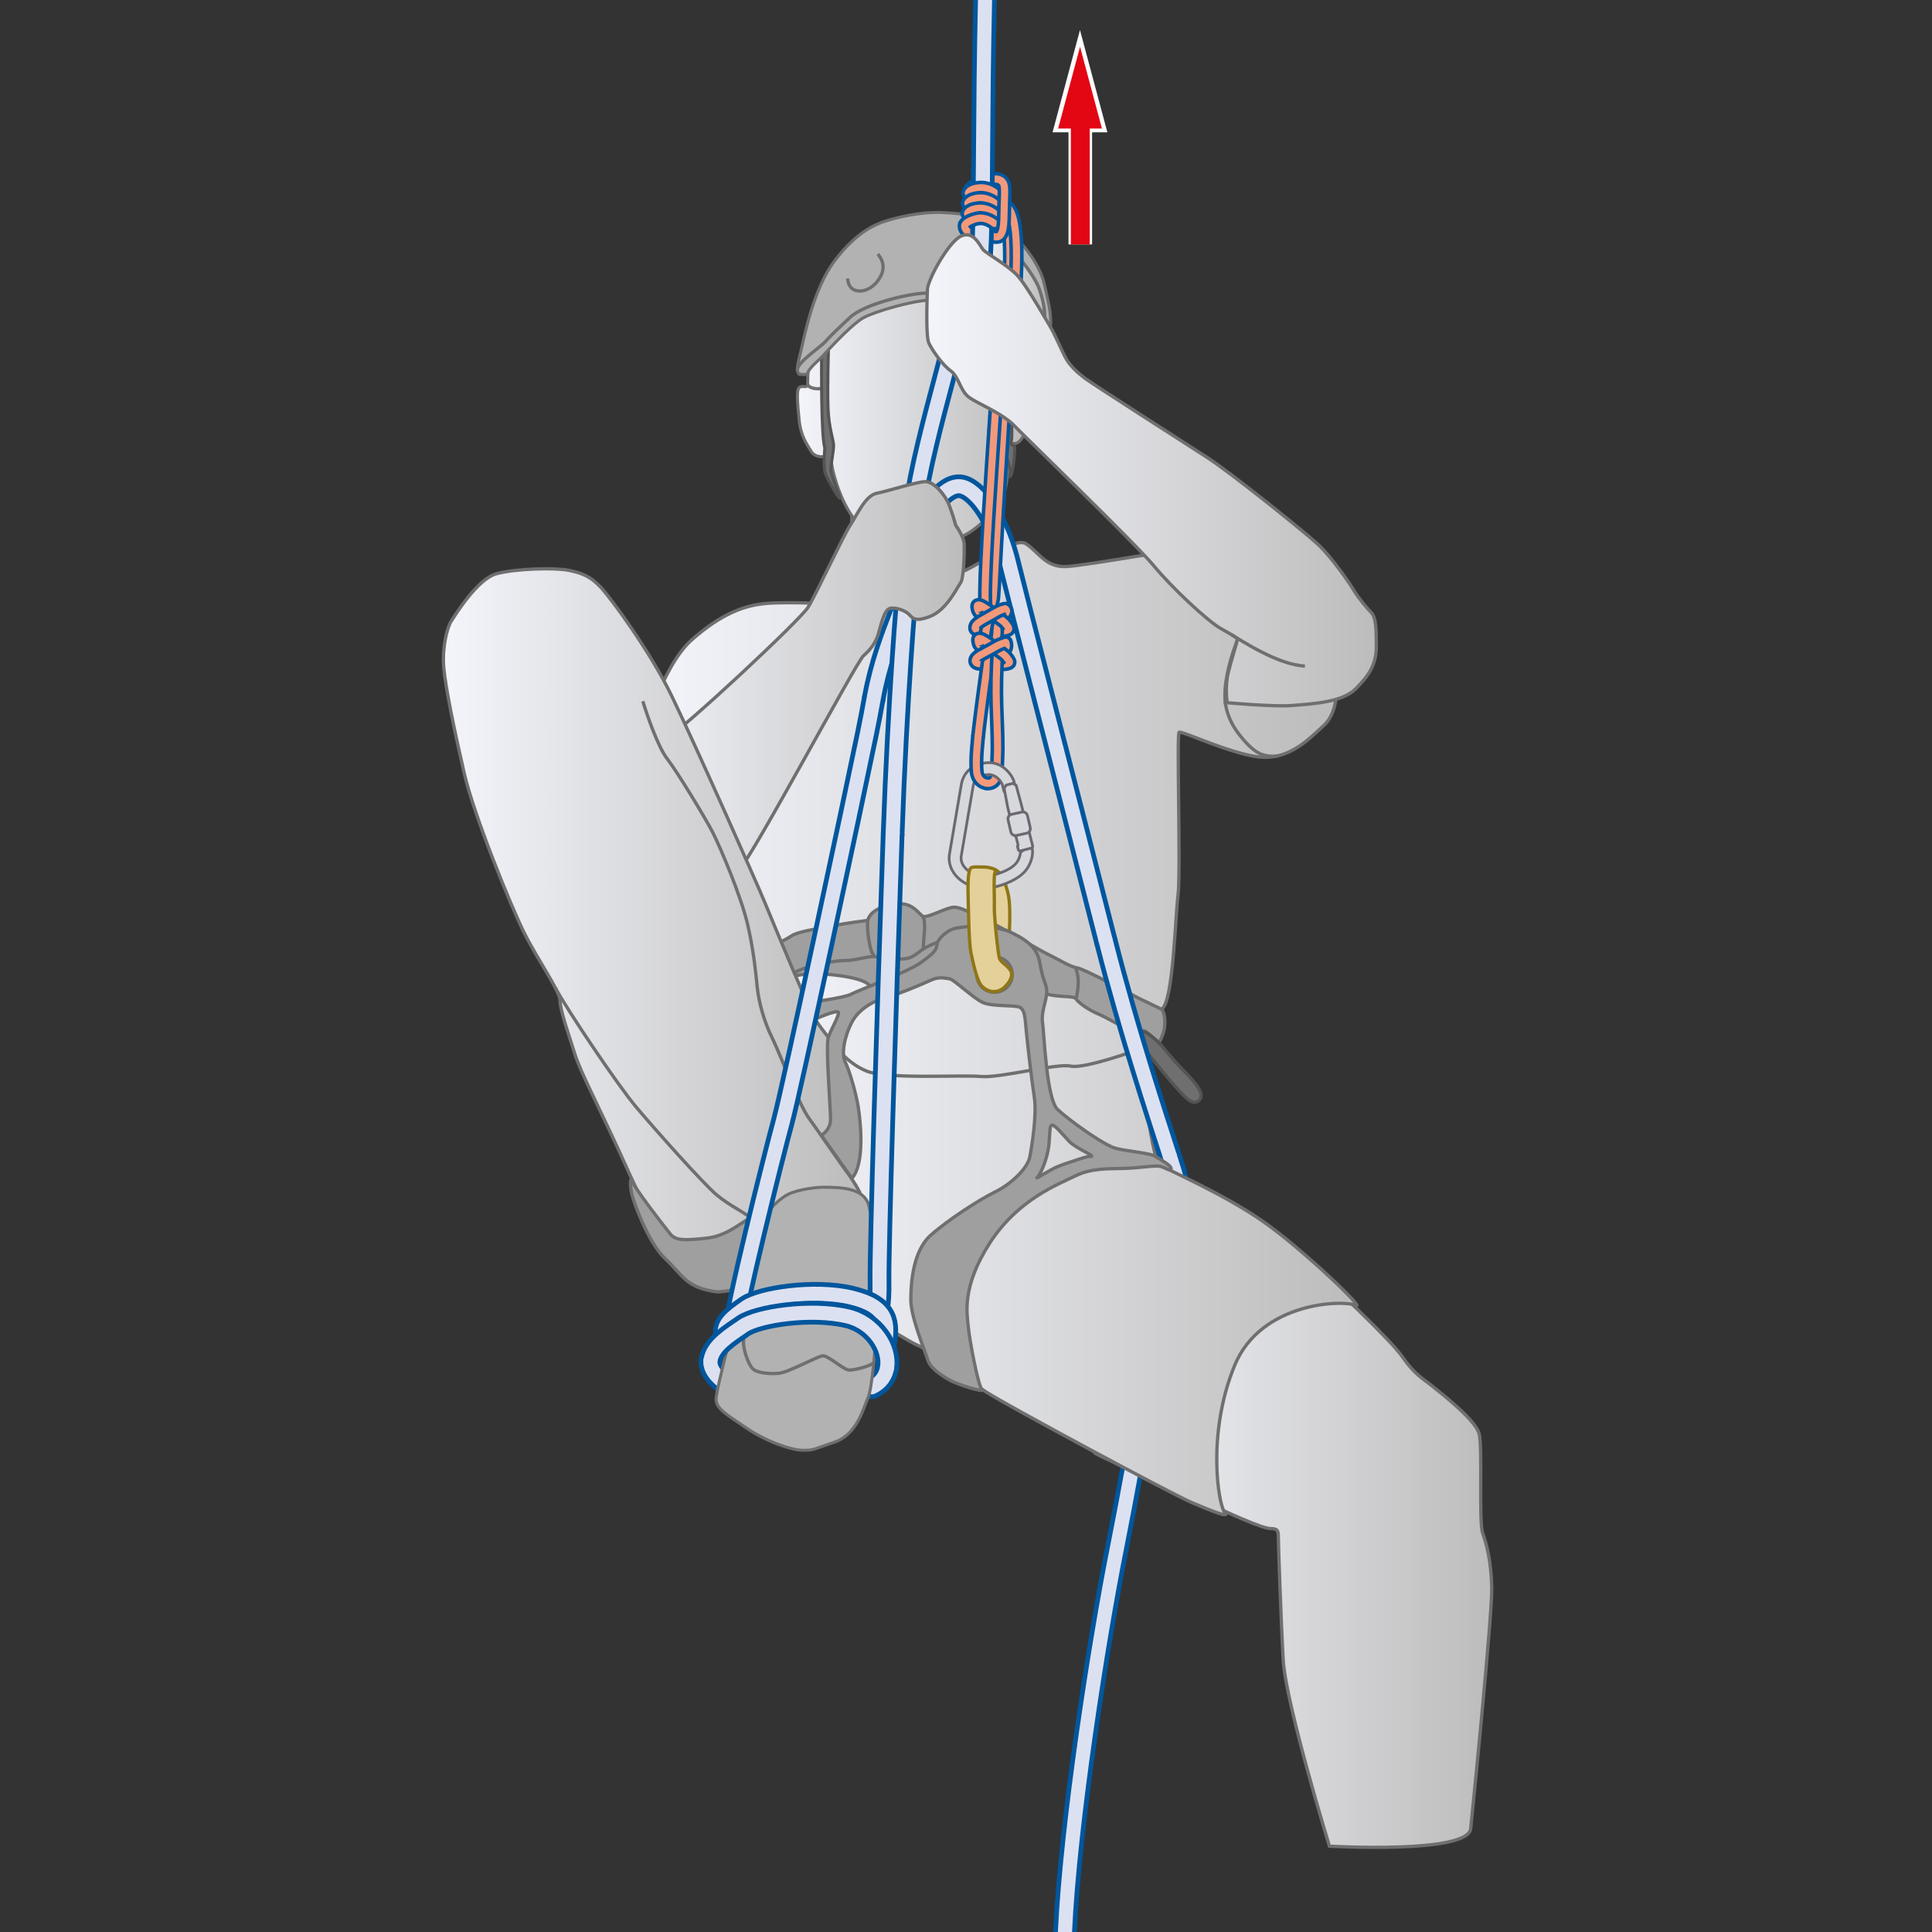 <?xml version="1.0" encoding="UTF-8"?><svg id="Back" xmlns="http://www.w3.org/2000/svg" xmlns:xlink="http://www.w3.org/1999/xlink" viewBox="0 0 1000 1000"><rect x="0" y="0" width="1000" height="1000" fill="#333333" stroke="none"/><defs><style>.cls-1{fill:#9f9f9f;}.cls-1,.cls-2,.cls-3,.cls-4,.cls-5,.cls-6,.cls-7,.cls-8,.cls-9,.cls-10,.cls-11,.cls-12,.cls-13{stroke:#706f6f;}.cls-1,.cls-4,.cls-5,.cls-6,.cls-12,.cls-14,.cls-13{stroke-width:1.71px;}.cls-1,.cls-12,.cls-14{stroke-miterlimit:10;}.cls-15{stroke:#dce1f2;}.cls-15,.cls-16,.cls-17,.cls-18,.cls-19,.cls-3,.cls-12,.cls-20,.cls-21,.cls-22,.cls-23{fill:none;}.cls-15,.cls-2,.cls-20,.cls-21,.cls-22,.cls-23{stroke-linecap:round;}.cls-15,.cls-17,.cls-23{stroke-width:7.32px;}.cls-16{stroke:#e30613;stroke-width:9.77px;}.cls-2{fill:#b2b2b2;}.cls-2,.cls-24,.cls-10,.cls-11{stroke-width:1.56px;}.cls-17,.cls-18,.cls-21,.cls-23{stroke:#00569d;}.cls-18,.cls-19,.cls-21{stroke-width:12.21px;}.cls-19{stroke:#fff;}.cls-25{fill:#d6d8dc;fill-rule:evenodd;}.cls-26{fill:#fff;}.cls-27{stroke-width:1.68px;}.cls-27,.cls-24{fill:#706f6f;stroke:#555554;}.cls-28{fill:#e30613;}.cls-3,.cls-7,.cls-8,.cls-9{stroke-width:1.71px;}.cls-4{fill:url(#Neues_Verlaufsfeld_1-4);}.cls-5{fill:url(#Neues_Verlaufsfeld_1-9);}.cls-6{fill:url(#Neues_Verlaufsfeld_1-2);}.cls-7{fill:url(#Neues_Verlaufsfeld_1-6);}.cls-8{fill:url(#Neues_Verlaufsfeld_1-8);}.cls-9{fill:url(#Neues_Verlaufsfeld_1-7);}.cls-10{fill:url(#Neues_Verlaufsfeld_1-5);}.cls-11{fill:url(#Neues_Verlaufsfeld_1-3);}.cls-20{stroke:#f3997b;stroke-width:3.66px;}.cls-14{fill:#e4d19a;stroke:#8f7617;}.cls-22{stroke:#6a6870;stroke-linejoin:round;stroke-width:1.41px;}.cls-13{fill:url(#Neues_Verlaufsfeld_1);}</style><linearGradient id="Neues_Verlaufsfeld_1" x1="566.09" y1="805.08" x2="772.12" y2="805.08" gradientUnits="userSpaceOnUse"><stop offset="0" stop-color="#f3f5fb"/><stop offset="1" stop-color="#bdbcbc"/></linearGradient><linearGradient id="Neues_Verlaufsfeld_1-2" x1="397.85" y1="633.56" x2="702.34" y2="633.56" xlink:href="#Neues_Verlaufsfeld_1"/><linearGradient id="Neues_Verlaufsfeld_1-3" x1="440.5" y1="270.39" x2="487.14" y2="270.39" xlink:href="#Neues_Verlaufsfeld_1"/><linearGradient id="Neues_Verlaufsfeld_1-4" x1="332.89" y1="404.11" x2="692.02" y2="404.11" xlink:href="#Neues_Verlaufsfeld_1"/><linearGradient id="Neues_Verlaufsfeld_1-5" x1="412.76" y1="214.48" x2="532.67" y2="214.48" xlink:href="#Neues_Verlaufsfeld_1"/><linearGradient id="Neues_Verlaufsfeld_1-6" x1="321.79" y1="349.7" x2="499.11" y2="349.7" xlink:href="#Neues_Verlaufsfeld_1"/><linearGradient id="Neues_Verlaufsfeld_1-7" x1="507.59" y1="143.54" x2="540.73" y2="143.54" xlink:href="#Neues_Verlaufsfeld_1"/><linearGradient id="Neues_Verlaufsfeld_1-8" x1="479.7" y1="243.43" x2="712.39" y2="243.43" xlink:href="#Neues_Verlaufsfeld_1"/><linearGradient id="Neues_Verlaufsfeld_1-9" x1="229.51" y1="478.76" x2="446.06" y2="478.76" xlink:href="#Neues_Verlaufsfeld_1"/></defs><path class="cls-13" d="M678.22,653.97c14.96,14.96,41.32,39.19,47.74,48.45s10.83,11.32,15.54,15.15c4.71,3.83,22.38,17.37,24.14,24.73,1.77,7.36-.29,45.64,1.77,51.23,2.06,5.59,4.42,14.72,4.71,28.26s-9.51,111.49-10.9,124.72c-1.39,13.23-73.12,9.05-73.12,9.05,0,0-22.65-73.87-23.91-96.34-1.27-22.47-2.53-60.77-2.53-63.62s0-4.43-4.11-4.43-21.53-7.8-36.52-14.99-43.52-18.15-54.04-23.84c-10.52-5.7,76.69-94.22,76.69-94.22l34.56-4.15Z"/><path class="cls-21" d="M605.39,598.03c2.22,6.92,3.59,11.39,3.75,12.76,1.51,12.8-21.07,140.71-30.86,189.67s-24.51,143.49-27.06,199.54"/><path class="cls-15" d="M605.39,598.03c2.22,6.92,3.59,11.39,3.75,12.76,1.51,12.8-21.07,140.71-30.86,189.67s-24.51,143.49-27.06,199.54"/><path class="cls-6" d="M397.85,496.88c19.83-4.04,71.96-16.52,92.53-13.22s64.25,24.97,72.7,27.17,34.15,13.59,33.78,17.26-5.24,33.12-4.14,39.75c1.1,6.63,4.14,32.86,8.01,35.34s32.44,14.67,52.91,28.95c20.48,14.29,53.33,45.78,48.16,43.52-6.76-2.96-49.24-1.79-62.77,31.15-14.61,35.55-8.28,72.54-5.14,75.92,3.14,3.38-6.29-.48-16.68-4.84-10.4-4.35-97.09-51.02-106.8-57.41s-10.22-8.19-13.61-8.19-6.03-1.13-8.54-5.15-8.79-9.04-14.06-11.17c-5.27-2.13-52.97-32.32-52.97-32.32l-10.18-91.31-13.19-75.46Z"/><path class="cls-11" d="M475.2,244.76s2.37,24.84,10.65,32.33c8.28,7.49-26.02,18.93-26.02,18.93l-19.32-1.18.39-31.94,34.3-18.14Z"/><path class="cls-4" d="M490.04,298.08c11.76,0,34.07-21.09,40.97-16.63,6.9,4.46,10.14,12.57,21.5,11.76,11.36-.81,67.11-10.59,67.11-10.59l26.93,34.62s-14.43,28.05-12.32,46.34l44.14-13.44,13.61,3.32s1,14.94-6.64,21.91c-7.64,6.97-16.93,16.93-31.21,16.6-14.28-.33-42.5-13.94-43.83-12.95s.93,72.5-.54,84.23c-1.47,11.73-2.47,54.32-8.25,58.94-5.78,4.62-13.86,5.2-13.86,5.2l-66.76-35.54-108.3,1.76-41.61,8.52-38.1-121.81s10.02-35.85,25.31-49.27c15.29-13.42,27.15-17.79,38.7-18.73s34.33.31,34.33.31l58.81-14.57Z"/><path class="cls-3" d="M634.02,360.66c0,5.78,2.26,12.55,6.36,18.14,4.1,5.59,8.78,10.39,12.86,11.74,4.83,1.6,8.53.58,8.53.58"/><path class="cls-10" d="M483.36,280.39c-11.11.77-29.51.77-38.7-8.81-9.2-9.58-13.46-26.29-14.17-31.27s-1.6-5.16-2.67-4.44-5.87,1.24-8-2.31-5.39-7.96-6.16-16.01-1.72-16.47.38-17.24,3.87.68,4-1.34,0-7.46.51-8.98,17.43-27.51,27.7-30.83c10.27-3.32,19.34-10.88,30.52-10.88s47.14,5.44,52.58,16.62,2.63,48.58,2.37,53.38-3.46,11.99-6.92,11.19c-3.46-.8-1.86,17.58-5.33,26.1s-16.1,22.04-26.1,23.44l-10,1.39Z"/><path class="cls-21" d="M496.52,164.79c-7.67,34.26-28.74,97.72-23.73,124.4,2.41,12.85-14.19,37.38-20.43,71.7"/><path class="cls-15" d="M496.52,164.79c-7.67,34.26-28.74,97.72-23.73,124.4,2.41,12.85-14.19,37.38-20.43,71.7"/><path class="cls-21" d="M462.05,431.42c2.41-68.68,7.07-125.85,7.69-127.73,1.51-4.54,10.96-39,10.96-39,0,0,8.92-15.53,17.83-12.66,8.92,2.88,18.98,19.56,23.87,39.98,2.8,11.67,28.28,110.19,49.89,194.84"/><path class="cls-15" d="M462.05,431.42c2.41-68.68,7.07-125.85,7.69-127.73,1.51-4.54,10.96-39,10.96-39,0,0,8.92-15.53,17.83-12.66,8.92,2.88,18.98,19.56,23.87,39.98,2.8,11.67,28.28,110.19,49.89,194.84"/><path class="cls-7" d="M343.15,383.75c12.18-7.71,71.05-62.93,75.11-69.43,4.06-6.5,18.12-36.91,21.8-42.44s7.83-15.44,13.83-16.59c5.99-1.15,20.74-5.99,25.12-5.99s10.14,6.68,12.21,11.98,3.46,10.6,3.46,10.6c0,0,4.15,5.76,4.38,9.68s-.23,17.97-1.84,20.05c-1.61,2.07-7,13.92-15.62,17.37-8.62,3.45-9.48.43-11.42-1.29s-6.46-3.45-9.48-2.8-4.74,8.62-6.03,13.14-4.09,8.19-7.76,11.42-57.73,104.48-63.98,110.08c-6.25,5.6-61.14-30.99-61.14-30.99l21.36-34.78Z"/><path class="cls-3" d="M425.75,200.98c-2.05.51-6.71.39-7.72-2.03"/><path class="cls-24" d="M425.24,183.41c0,6.87-.29,42.06,1.68,48.54,0,0-.93,9.66.28,13.05s6.7,12.69,7.43,12.81-4.6-11.61-4.6-14.52,1.45-9.8,1.45-12.7-2.54-8.95-2.9-19.84.24-31.21.24-31.21l-3.58,3.88Z"/><path class="cls-2" d="M414.53,193.76c-3.47-.37-1.18-6.74.26-13.08,1.6-7.05,6.39-31.18,16.93-45.31,5.97-8,13.6-15.67,22.94-19.58,7.7-3.22,22.44-6.24,32.45-5.81,11.5.49,22.46,1.83,31.65,7.5,9.19,5.68,19.44,18.94,21.81,29.73,2.38,10.8,4.39,17.57,2.56,25.25s-27.12-11.48-33.35-13.08-18.69-4.27-27.94-4.09c-9.25.18-29.37,6.02-35.06,9.25-4.88,2.78-13.88,11.92-20.66,19.46-1.89,2.1-7.28,6.36-7.94,8.85-.33,1.26-2.2,1.07-3.66.92Z"/><path class="cls-9" d="M540.05,171.08c1.1-7.03,1.15-11.82-1.93-21.05-3.08-9.23-16.96-24.36-20.48-27.65-3.52-3.3-9.24-8.87-9.9-5.13s.88,10.11,3.74,14.94,28.57,38.9,28.57,38.9Z"/><path class="cls-23" d="M509.9,120.51c2.93,1.57,5.12,2.48,6.68,2"/><path class="cls-20" d="M509.9,120.51c2.93,1.57,5.12,2.48,6.68,2"/><path class="cls-17" d="M518.5,93.75c-1.76-1.58-4.65-1.34-6.76.07,0,0-8.29.83-10.17,5.36"/><path class="cls-20" d="M518.5,93.75c-1.76-1.58-4.65-1.34-6.76.07,0,0-8.29.83-10.17,5.36"/><path class="cls-23" d="M499.35,116.63s-.85,3.14,5.14,4.96"/><path class="cls-20" d="M499.35,116.63s-.85,3.14,5.14,4.96"/><path class="cls-21" d="M509.85,0c-2.66,118.43,2.27,159.6-12.02,158.55-1.98-.14-.81,4.03-1.3,6.23"/><path class="cls-15" d="M509.85,0c-2.66,118.43,2.27,159.6-12.02,158.55-1.98-.14-.81,4.03-1.3,6.23"/><path class="cls-24" d="M522.88,204.22c0,5.48,1.48,20.2.59,23.89s1.64,1.24,1.77,3.53-.64,10.49-1.66,13.55c0,0-1.17,3-.78.54s.07-2.04-.39-4.59-2.31-6.69-2.39-8.7-.86-9.87-.86-14.12-.08-11.6-.08-11.6l3.8-2.51Z"/><path class="cls-23" d="M518.11,320.05s4.81-3.85,2.05-4.92"/><path class="cls-20" d="M518.11,320.05s4.81-3.85,2.05-4.92"/><path class="cls-17" d="M504.79,324.84c-.18,1.04,1.11,1.31,2.06,1.41,4.63.47,19.41,1.43,14.19-2.08"/><path class="cls-20" d="M504.79,324.84c-.18,1.04,1.11,1.31,2.06,1.41,4.63.47,19.41,1.43,14.19-2.08"/><path class="cls-23" d="M518.54,337.38s3.31-1,2.05-4.92"/><path class="cls-20" d="M518.54,337.38s3.31-1,2.05-4.92"/><path class="cls-23" d="M511.62,340c2.78-4.74,5.19-10.7,4.2-15.4-.55-2.6-.23-5.03-.55-7.28"/><path class="cls-20" d="M511.62,340c2.78-4.74,5.19-10.7,4.2-15.4-.55-2.6-.23-5.03-.55-7.28"/><path class="cls-23" d="M510.04,329.74c-.17-1.23,1.32-9.52,3.86-19.21.72-2.74,1.16-28.01,8.03-129.15"/><path class="cls-20" d="M510.04,329.74c-.17-1.23,1.32-9.52,3.86-19.21.72-2.74,1.16-28.01,8.03-129.15"/><path class="cls-17" d="M507.16,331.01c-1.58,1.03-.32,3.37,1.77,4.44"/><path class="cls-20" d="M507.16,331.01c-1.58,1.03-.32,3.37,1.77,4.44"/><path class="cls-17" d="M517.35,174.51c.64,9.33-9.36,128.33-7.14,140.13"/><path class="cls-20" d="M517.35,174.51c.64,9.33-9.36,128.33-7.14,140.13"/><path class="cls-17" d="M504.82,342.04c-.01,1.21,1.67,1.45,1.67,1.45,4.66.05,20.2,1.53,14.97-1.99"/><path class="cls-20" d="M504.82,342.04c-.01,1.21,1.67,1.45,1.67,1.45,4.66.05,20.2,1.53,14.97-1.99"/><path class="cls-23" d="M506.3,380.72c.54-5.15,1.91-16.41,5.32-40.73"/><path class="cls-20" d="M506.3,380.72c.54-5.15,1.91-16.41,5.32-40.73"/><path class="cls-23" d="M516.49,334.49c-1.87,27.05-.13,35.65-.13,52.64,0,0-.06,14.36-1.52,16.55-.81,1.22-2.18,1.81-3.63,1.77"/><path class="cls-20" d="M516.49,334.49c-1.87,27.05-.13,35.65-.13,52.64,0,0-.06,14.36-1.52,16.55-.81,1.22-2.18,1.81-3.63,1.77"/><path class="cls-17" d="M522.26,341.98c-1.79-2.36-1.15-2.12-5.02-4.87-3.87-2.75-12.12-9.77-10.87-5.07"/><path class="cls-20" d="M522.26,341.98c-1.79-2.36-1.15-2.12-5.02-4.87-3.87-2.75-12.12-9.77-10.87-5.07"/><path class="cls-17" d="M519.72,332.8c-1.57.5-2.7.92-5.32,2.45-5.6,3.27-9.55,4.52-9.58,6.79"/><path class="cls-20" d="M519.72,332.8c-1.57.5-2.7.92-5.32,2.45-5.6,3.27-9.55,4.52-9.58,6.79"/><path class="cls-17" d="M506.73,313.68c-1.58,1.03-.32,3.37,1.77,4.45"/><path class="cls-20" d="M506.73,313.68c-1.58,1.03-.32,3.37,1.77,4.45"/><path class="cls-17" d="M521.79,324.52c-1.79-2.36-1.11-1.99-4.98-4.74-3.87-2.75-12.12-9.77-10.87-5.07"/><path class="cls-20" d="M521.79,324.52c-1.79-2.36-1.11-1.99-4.98-4.74-3.87-2.75-12.12-9.77-10.87-5.07"/><path class="cls-17" d="M520.16,315.13c-2.26.49-3.57,1.26-6.19,2.79-5.59,3.27-9.16,4.65-9.19,6.92"/><path class="cls-20" d="M520.16,315.13c-2.26.49-3.57,1.26-6.19,2.79-5.59,3.27-9.16,4.65-9.19,6.92"/><path class="cls-23" d="M520.79,166.51c1.27-14.33,5.1-53.5-3.18-59.23"/><path class="cls-20" d="M520.79,166.51c1.27-14.33,5.1-53.5-3.18-59.23"/><path class="cls-23" d="M524.17,166.09c1.27-14.33,5.1-53.5-3.18-59.23"/><path class="cls-20" d="M524.17,166.09c1.27-14.33,5.1-53.5-3.18-59.23"/><path class="cls-8" d="M635.77,348c1.59-6.51,4.55-15.64,4.68-16.73s-1.46-1.95-8.44-5.86-25.4-21.21-34.89-32.66c-9.49-11.44-65.6-65.6-72.02-72.3-6.42-6.7-18.95-11.42-23.57-14.84-4.62-3.42-5.22-10.65-9.44-13.66-4.22-3.01-9.54-10.63-11.27-14.27-1.74-3.63-.95-22.75-.79-27.81s11.06-25.12,17.7-27.81c6.64-2.69,9.48,5.53,11.38,7.43s12.01,7.58,17.06,12.64c5.06,5.06,16.79,26.04,17.85,27.64s5.05,10.49,7.17,14.75,6.19,8.24,10.94,11.66,50.39,32.71,62.56,40.5c12.17,7.8,49.06,37.46,56.86,44.5,7.8,7.04,17.68,21.68,19.33,24.59,1.65,2.91,6.46,8.86,8.86,11.27s2.66,8.14,2.66,17.5-3.87,15.17-10.65,21.95c-6.78,6.78-20.66,7.75-33.57,8.71-8.8.66-33-1.47-33-1.47,0,0-1.24-8.21.6-15.73Z"/><path class="cls-3" d="M637.46,328.54c5.14,3.03,23.99,15.56,37.96,16.21"/><path class="cls-14" d="M522.1,487.99c.55-7.49.83-15.25.28-21.63s-3.93-14.68-6.55-15.76c-.64-.26-4.82,3.28-4.82,3.28l-1.8,13.73.97,17.89,11.92,2.5Z"/><path class="cls-1" d="M589.65,516.8c-7.58-3.9-27.73-14.95-32.06-15.81s-8.23-3.68-14.95-6.93-23.46-13.88-30.54-16.85c-7.07-2.97-14.83-8.44-19.39-7.53s-13.13,5.73-15.12,4.54-5.17-6.96-12.53-6.37c-7.36.6-14.52,3.18-15.92,8.55,0,0-12.73,1.59-17.9,2.79-5.17,1.19-17.51,2.59-21.49,5.17s-10.43,5.56-10.43,5.56l5.22,16.53s12.06-3.08,20.88-2.4,20.82,2.09,24.58,5.85,22.14-4.6,22.14-4.6c0,0,19.63-4.18,24.02-3.97s38.64,8.77,38.64,8.77c0,0-1.25,1.04,5.22,3.76,6.48,2.72,15.87,1.25,16.92,3.13s6.68,5.85,11.28,7.73,17.45,9.58,18.95,9.46,4.49-1.5,6.23,0,6.48,5.48,6.48,5.48c0,0,2.74-4.49,2.99-8.85s-.5-7.85-1.99-8.6c-1.5-.75-11.23-5.41-11.23-5.41Z"/><path class="cls-5" d="M400.15,660.62c-6.27,1.65-28.39,3.63-35.65,1.65-7.26-1.98-22.12-17.83-38.29-53.81-16.17-35.98-25.42-52.49-28.72-63.05-3.3-10.56-7.59-22.45-7.59-27.4s-11.55-21.13-18.49-34.99c-6.93-13.86-26.09-60.93-31.13-82.77-5.04-21.84-9.71-44.51-10.6-54.76s1.78-20.72,3.79-23.84,13.59-22.06,23.62-24.73c10.03-2.67,30.08-3.12,36.99-1.78,6.91,1.34,11.59,3.12,16.93,8.91,5.35,5.79,25.39,32.92,36.68,56.2,11.29,23.28,43.56,95.64,48.4,107.39,4.84,11.75,22.82,55.31,26.27,60.61,3.46,5.3,8.76,11.52,8.76,11.52,0,0,8.3,34.11,8.53,41.48s-2.27,23.92-.93,25.84,7.35,10.31,7.35,13.58-36.32,27.24-36.32,27.24l-9.59,12.7Z"/><path class="cls-3" d="M287.32,511.09c6.29,11.74,32.63,50.91,42.15,62.15,9.51,11.24,34.31,39.21,41.51,45.26,7.21,6.05,15.36,9.32,19.69,13.65,4.33,4.33,8.16,9.18,8.16,9.18"/><path class="cls-3" d="M332.72,362.94c2.31,7.62,7.98,23.94,12.73,29.97s19.61,30.38,23.59,38.2c3.97,7.82,14.73,33.25,18.03,47.81,3.3,14.57,4.14,25.19,4.89,32.27.75,7.08,3.35,17.26,7.57,25.71s13.94,34.8,19.22,41.97c5.28,7.17,18.08,25.99,19.97,28.25"/><path class="cls-3" d="M479.27,151.73c-8.09,0-32.01,5.58-39.31,12.57-3,2.87-9.45,8.71-12.37,12.12s-15.23,11.14-14.85,15.23"/><path class="cls-3" d="M454.29,131.51s4.84,4.63,1.79,10.94-8.83,9.15-13.14,7.89-4.16-6.22-4.16-6.22"/><path class="cls-27" d="M608.94,550.25c5.86,6.46,15.69,14.8,11.94,19.01-3.75,4.2-8.71-3-11.71-6.01-3-3-13.78-16.42-15.66-18.75s-5.29-8.17-2.96-10.23c2.33-2.06,10.5,6.64,11.31,7.72s7.09,8.26,7.09,8.26Z"/><path class="cls-3" d="M587.31,543.9s-26.26,9.49-33.22,7.91c-6.96-1.58-36.7,6.33-46.51,5.38-9.81-.95-48.31,1.62-59.17-2.85-10.86-4.47-17.29-14.56-17.29-14.56"/><path class="cls-18" d="M572.3,486.85c12.14,47.57,26.43,90.42,33.09,111.18"/><path class="cls-15" d="M572.3,486.85c12.14,47.57,26.43,90.42,33.09,111.18"/><path class="cls-3" d="M556.92,516.85c.89-2.23,1.19-7.29,1.19-9.22s-.74-5.35-1.34-6.54"/><path class="cls-3" d="M477.88,491c0-4.72,1.76-13.7-.29-16.78"/><path class="cls-3" d="M452.59,494.72c-2.46-1.44-4.06-14.21-3.44-18.31"/><path class="cls-3" d="M411.17,503.4c9.08-4.63,21.8-6.24,26.73-6.24s12.98-2.75,15.5-1.95,11.99,1.75,16.16.87c4.17-.88,6.14-3.95,10.09-5.92,3.95-1.97,11.19-4.61,11.19-4.61"/><path class="cls-1" d="M598.26,598.66c-2.84-1.9-14.25-2.65-20.57-4.23-6.32-1.58-24.64-14.85-30.33-20.22s-6.92-39.22-7.74-44.94c-.82-5.72,2.17-11.38,2.17-15.85s-1.99-5.21-3.48-14.65c-1.49-9.43-8.69-13.16-16.74-16.99,0,0-3-.75-7.86-2.05-4.86-1.3-17.19.16-20.11.97s-8.27,5.03-8.59,8.11c-.32,3.08-1.89,4.77-8.59,9.56-6.7,4.79-32.44,14.32-35.86,16.22-3.43,1.9-22.11,4.33-22.11,4.33l4.22,8.23s10.47-4.57,11.23-3.24c.76,1.33-3.62,8.56-5.14,12.94-1.52,4.38,1.14,36.73,1.14,42.44s-4.78,8.35-4.78,8.35l15.82,22.29c6.85-7.8,4.46-29.6,3.27-36.98-1.19-7.38-4.52-18.8-6.66-23.08-2.14-4.28-.6-13.17,3.39-20.81,3.99-7.63,13.18-11.8,18.39-13.01s18.54-6.89,22.79-8.84c4.25-1.95,7.79-.71,9.56-.53,1.77.18,11.69,9.56,16.65,12.04,4.96,2.48,16.8,1.33,19.44,2.64,2.63,1.32,2.78,5.12,3.36,11.55s2.92,26.6,4.24,35.22c1.32,8.62-1.17,24.7-2.34,30.69-1.17,5.99-9.77,14.11-17.96,18.11-8.18,4-24,14.18-33.27,22.36-9.27,8.18-10.36,24.72-10.36,33.63s7.63,27.09,8.73,30.9c1.09,3.82,6,7.45,11.09,10.36,5.09,2.91,18.99,6.83,17.01,5.06-1.98-1.76-6.52-25.95-7.09-32.45-.57-6.5-3.67-20.35,11.02-43.24,14.7-22.89,35.83-30.63,44.19-34.81,8.36-4.18,17.16-3.74,25.3-3.96,8.14-.22,16.07-1.7,18.74-1.09,2.67.61,5.59,2.91,5.71,1.21.12-1.7-5.04-4.38-7.89-6.27ZM564.64,598.51c-2.72,0-8.92,2.52-13.97,4.07l-3.49,1.36c-3.49,1.36-11.83,6.98-10.28,5.43,1.55-1.55,4.07-6.98,5.43-13.19,1.36-6.21.58-13,1.94-13.77,1.36-.78,5.62,4.66,9.12,8.34,3.49,3.69,13.97,7.76,11.25,7.76Z"/><circle class="cls-12" cx="514.77" cy="504.43" r="9.18"/><path class="cls-1" d="M388.39,630.3c-6.17,3.53-12.75,9.53-22.81,10.59-10.96,1.16-15.76,1.37-18.62-2.16-2.86-3.53-18.69-23.86-19.57-27.17s-1.59.94-.48,6.01,8.81,26,17.63,34.15c8.81,8.15,10.36,14.98,26.88,16.97,0,0,20.88-.48,34.05-14.49,3.51-3.73-10.64-17.5-10.64-17.5l-6.43-6.41Z"/><path class="cls-21" d="M451.28,718.05c4.72-2.19,7.23-5.96,7.9-10.28"/><path class="cls-15" d="M451.28,718.05c4.72-2.19,7.23-5.96,7.9-10.28"/><path class="cls-18" d="M367.82,703.74c-1.38,7.37,9.48,13.44,9.48,13.44"/><path class="cls-15" d="M367.82,703.74c-1.38,7.37,9.48,13.44,9.48,13.44"/><path class="cls-2" d="M425.8,614.51c8.63,0,19.98.19,23.37,7.9,3.39,7.71,4.32,47.48,4.32,60.42s-2.16,36.69-4.32,41-5.24,18.5-16.96,22.5-10.79,4.32-16.65,4.32-19.22-4.62-29.27-11.54c-10.05-6.92-14.99-9.55-15.65-14.17s13.01-53.58,14.48-60.11,4.9-29.05,6.37-30.73,10.48-13.92,18.06-16.66c7.58-2.74,16.23-2.94,16.23-2.94Z"/><path class="cls-18" d="M448.96,683.96s6.8,5.3,6.29-20.94c-.3-15.36,3.39-134.55,6.8-231.6"/><path class="cls-15" d="M448.96,683.96s6.8,5.3,6.29-20.94c-.3-15.36,3.39-134.55,6.8-231.6"/><path class="cls-3" d="M452.15,705.49c-2.41,1.85-9.81,3.66-12.59,3.66s-10.89-7.58-13.66-7.39-17.86,8.65-22.8,9.06c-4.94.41-10.98-.14-13.31-2.2s-5.21-10.02-4.94-14.41,2.57-42.16,2.57-42.16"/><path class="cls-18" d="M452.36,360.89c-1.17,6.44-2.35,12.65-3.53,18.37-7.45,36.21-38.87,183.71-43.66,201.28-4.79,17.57-25.56,100.64-24.49,105.61"/><path class="cls-15" d="M452.36,360.89c-1.17,6.44-2.35,12.65-3.53,18.37-7.45,36.21-38.87,183.71-43.66,201.28-4.79,17.57-25.56,100.64-24.49,105.61"/><path class="cls-25" d="M507.52,401.94c-1.73.78-3.23,2.11-3.77,4.69-.04.19-6.2,36.42-6.23,36.53-.13.96-.06,1.85.14,2.63.5,2.01,1.85,3.5,2.79,4.33,3.38,3.02,8.51,4.2,13.04,3,8.56-2.24,11.82-5.14,13.11-7.21,1.25-2,1.51-3.86,1.56-4.51-.1-.36,1.99-1.3,2.2-2.48.19-1.17-.1-2.35-.98-5.73-.19-.32-2.55,1.1-2.73.72-.37-.73,1.02-3.13,2.05-3.4,0,0,.69-.17,1.68-.45.99-.26,1.92.31,2.11,1.03.18.73.5,2,1.14,4.57.66,2.56.83,5.24.83,5.24,0,.42.03,4.15-2.52,8.22-2.76,4.41-8.47,7.76-16.94,10-6.49,1.7-13.84-.01-18.72-4.36-3.79-3.36-5.56-7.89-4.87-12.43v-.06s6.25-36.73,6.25-36.73l.02-.06c.5-2.41,1.51-4.44,3.03-6.07"/><path class="cls-22" d="M507.52,401.94c-1.73.78-3.23,2.11-3.77,4.69-.04.19-6.2,36.42-6.23,36.53-.13.96-.06,1.85.14,2.63.5,2.01,1.85,3.5,2.79,4.33,3.38,3.02,8.51,4.2,13.04,3,8.56-2.24,11.82-5.14,13.11-7.21,1.25-2,1.51-3.86,1.56-4.51-.1-.36,1.99-1.3,2.2-2.48.19-1.17-.1-2.35-.98-5.73-.19-.32-2.55,1.1-2.73.72-.37-.73,1.02-3.13,2.05-3.4,0,0,.69-.17,1.68-.45.99-.26,1.92.31,2.11,1.03.18.73.5,2,1.14,4.57.66,2.56.83,5.24.83,5.24,0,.42.03,4.15-2.52,8.22-2.76,4.41-8.47,7.76-16.94,10-6.49,1.7-13.84-.01-18.72-4.36-3.79-3.36-5.56-7.89-4.87-12.43v-.06s6.25-36.73,6.25-36.73l.02-.06c.5-2.41,1.51-4.44,3.03-6.07"/><path class="cls-25" d="M500.7,399.38c1.81-1.97,4.36-3.37,7.62-4.19,8.93-2.25,14.5,4.49,16.22,8.38l.09.24,1.41,5.56-4.47,1.17s-1.73-.27-1.95-1.16c-.33-1.35-.79-3.14-.87-3.46-.6-1.22-3.43-6.15-8.99-4.75-.75.19-2.47.84-3.21,1.16"/><path class="cls-22" d="M500.7,399.38c1.81-1.97,4.36-3.37,7.62-4.19,8.93-2.25,14.5,4.49,16.22,8.38l.09.24,1.41,5.56-4.47,1.17s-1.73-.27-1.95-1.16c-.33-1.35-.79-3.14-.87-3.46-.6-1.22-3.43-6.15-8.99-4.75-.75.19-2.47.84-3.21,1.16"/><path class="cls-17" d="M511.21,405.45c-2.55-.08-5.33-2.13-5.69-6.14-.56-6.28.41-14.39.41-14.39,0,0-.02-.63.36-4.2"/><path class="cls-20" d="M511.21,405.45c-2.55-.08-5.33-2.13-5.69-6.14-.56-6.28.41-14.39.41-14.39,0,0-.02-.63.36-4.2"/><path class="cls-25" d="M528.78,417.05l1.63,6.47.57.36,3.52,13.99c.13.47-.17.95-.63,1.07l-5.71,1.49c-.47.12-.95-.16-1.07-.63l-.45-1.79c.48-.15.31-.63.17-1.24l-.79-3.12c-.15-.6-.23-1.11-.73-1.01l-3.71-14.74-1.82-9.82,1.02-1.7,3.47-.9,1.69.98,2.85,10.58Z"/><path class="cls-22" d="M528.78,417.05l1.63,6.47.57.36,3.52,13.99c.13.47-.17.95-.63,1.07l-5.71,1.49c-.47.12-.95-.16-1.07-.63l-.45-1.79c.48-.15.31-.63.17-1.24l-.79-3.12c-.15-.6-.23-1.11-.73-1.01l-3.71-14.74-1.82-9.82,1.02-1.7,3.47-.9,1.69.98,2.85,10.58Z"/><path class="cls-25" d="M521.95,424.55c-.3-1.3.52-2.6,1.82-2.88l5.31-1.17c1.3-.29,2.6.54,2.91,1.83l1.44,6.23c.3,1.3-.52,2.59-1.82,2.88l-5.32,1.18c-1.3.28-2.61-.54-2.9-1.84l-1.43-6.22Z"/><path class="cls-22" d="M521.77,424.37c-.3-1.3.52-2.6,1.82-2.88l5.31-1.17c1.3-.29,2.6.54,2.91,1.83l1.44,6.23c.3,1.3-.52,2.59-1.82,2.88l-5.32,1.18c-1.3.28-2.61-.54-2.9-1.84l-1.43-6.22Z"/><path class="cls-14" d="M510.19,448.8c-4.64,0-6.81-.4-7.8.59-.99.99-1.49,5.97-1.33,12.43.17,6.46.34,25.85,1.53,31.46s3.18,14.94,5.78,17.34c4.94,4.56,9.76,2.17,11.63.3s4.15-4.65,3.47-7.54-5.24-5-6.09-7.21-2.89-22.62-2.72-26.87-.59-17.72.57-18.08c1.05-.33.65-.93-1.18-1.57-2.04-.72-3.86-.85-3.86-.85Z"/><path class="cls-21" d="M457.9,696.45c2.02-11.38,1.99-20.26-17.35-24.86-19.34-4.61-46.76-.17-54.13,4.9s-13.18,9.66-10.73,15.06"/><path class="cls-15" d="M457.9,696.45c2.02-11.38,1.99-20.26-17.35-24.86-19.34-4.61-46.76-.17-54.13,4.9s-13.18,9.66-10.73,15.06"/><path class="cls-18" d="M459.18,707.77c1.57-10.07-6.81-23.15-20.34-26.37-19.34-4.61-46.76-.17-54.13,4.9s-15.51,10.08-16.89,17.45"/><path class="cls-15" d="M459.18,707.77c1.57-10.07-6.81-23.15-20.34-26.37-19.34-4.61-46.76-.17-54.13,4.9s-15.51,10.08-16.89,17.45"/><path class="cls-23" d="M501.19,99.93c.71-2.14,4.97-2.84,6.99-2.77,3.31.12,5.91,1.85,7.1,2.8"/><path class="cls-20" d="M501.19,99.93c.71-2.14,4.97-2.84,6.99-2.77,3.31.12,5.91,1.85,7.1,2.8"/><path class="cls-23" d="M500.94,105.23c.71-2.14,4.97-2.84,6.99-2.77,3.31.12,5.91,1.85,7.1,2.8"/><path class="cls-20" d="M500.94,105.23c.71-2.14,4.97-2.84,6.99-2.77,3.31.12,5.91,1.85,7.1,2.8"/><path class="cls-23" d="M500.77,110.52c.71-2.14,4.97-2.84,6.99-2.77,3.31.12,5.91,1.85,7.1,2.8"/><path class="cls-20" d="M500.77,110.52c.71-2.14,4.97-2.84,6.99-2.77,3.31.12,5.91,1.85,7.1,2.8"/><path class="cls-23" d="M514.77,115.68c-1.19-.95-3.79-2.68-7.1-2.8"/><path class="cls-20" d="M514.77,115.68c-1.19-.95-3.79-2.68-7.1-2.8"/><path class="cls-17" d="M507.67,112.87c-2.02-.07-7.6,1.61-8.32,3.76"/><path class="cls-20" d="M507.67,112.87c-2.02-.07-7.6,1.61-8.32,3.76"/><path class="cls-17" d="M516.59,122.5c2.09-.64,3.04-3.77,3.09-11.11.07-8.92.87-14.47-.35-16.59-.24-.41-.52-.76-.84-1.05"/><path class="cls-20" d="M516.59,122.5c2.09-.64,3.04-3.77,3.09-11.11.07-8.92.87-14.47-.35-16.59-.24-.41-.52-.76-.84-1.05"/><line class="cls-19" x1="559.16" y1="126.51" x2="559.16" y2="58.8"/><polygon class="cls-26" points="573.17 68.48 558.99 15.54 544.8 68.48 573.17 68.48"/><line class="cls-16" x1="559.16" y1="126.51" x2="559.16" y2="58.8"/><polygon class="cls-28" points="570.37 66.54 559.03 24.19 547.68 66.54 570.37 66.54"/></svg>